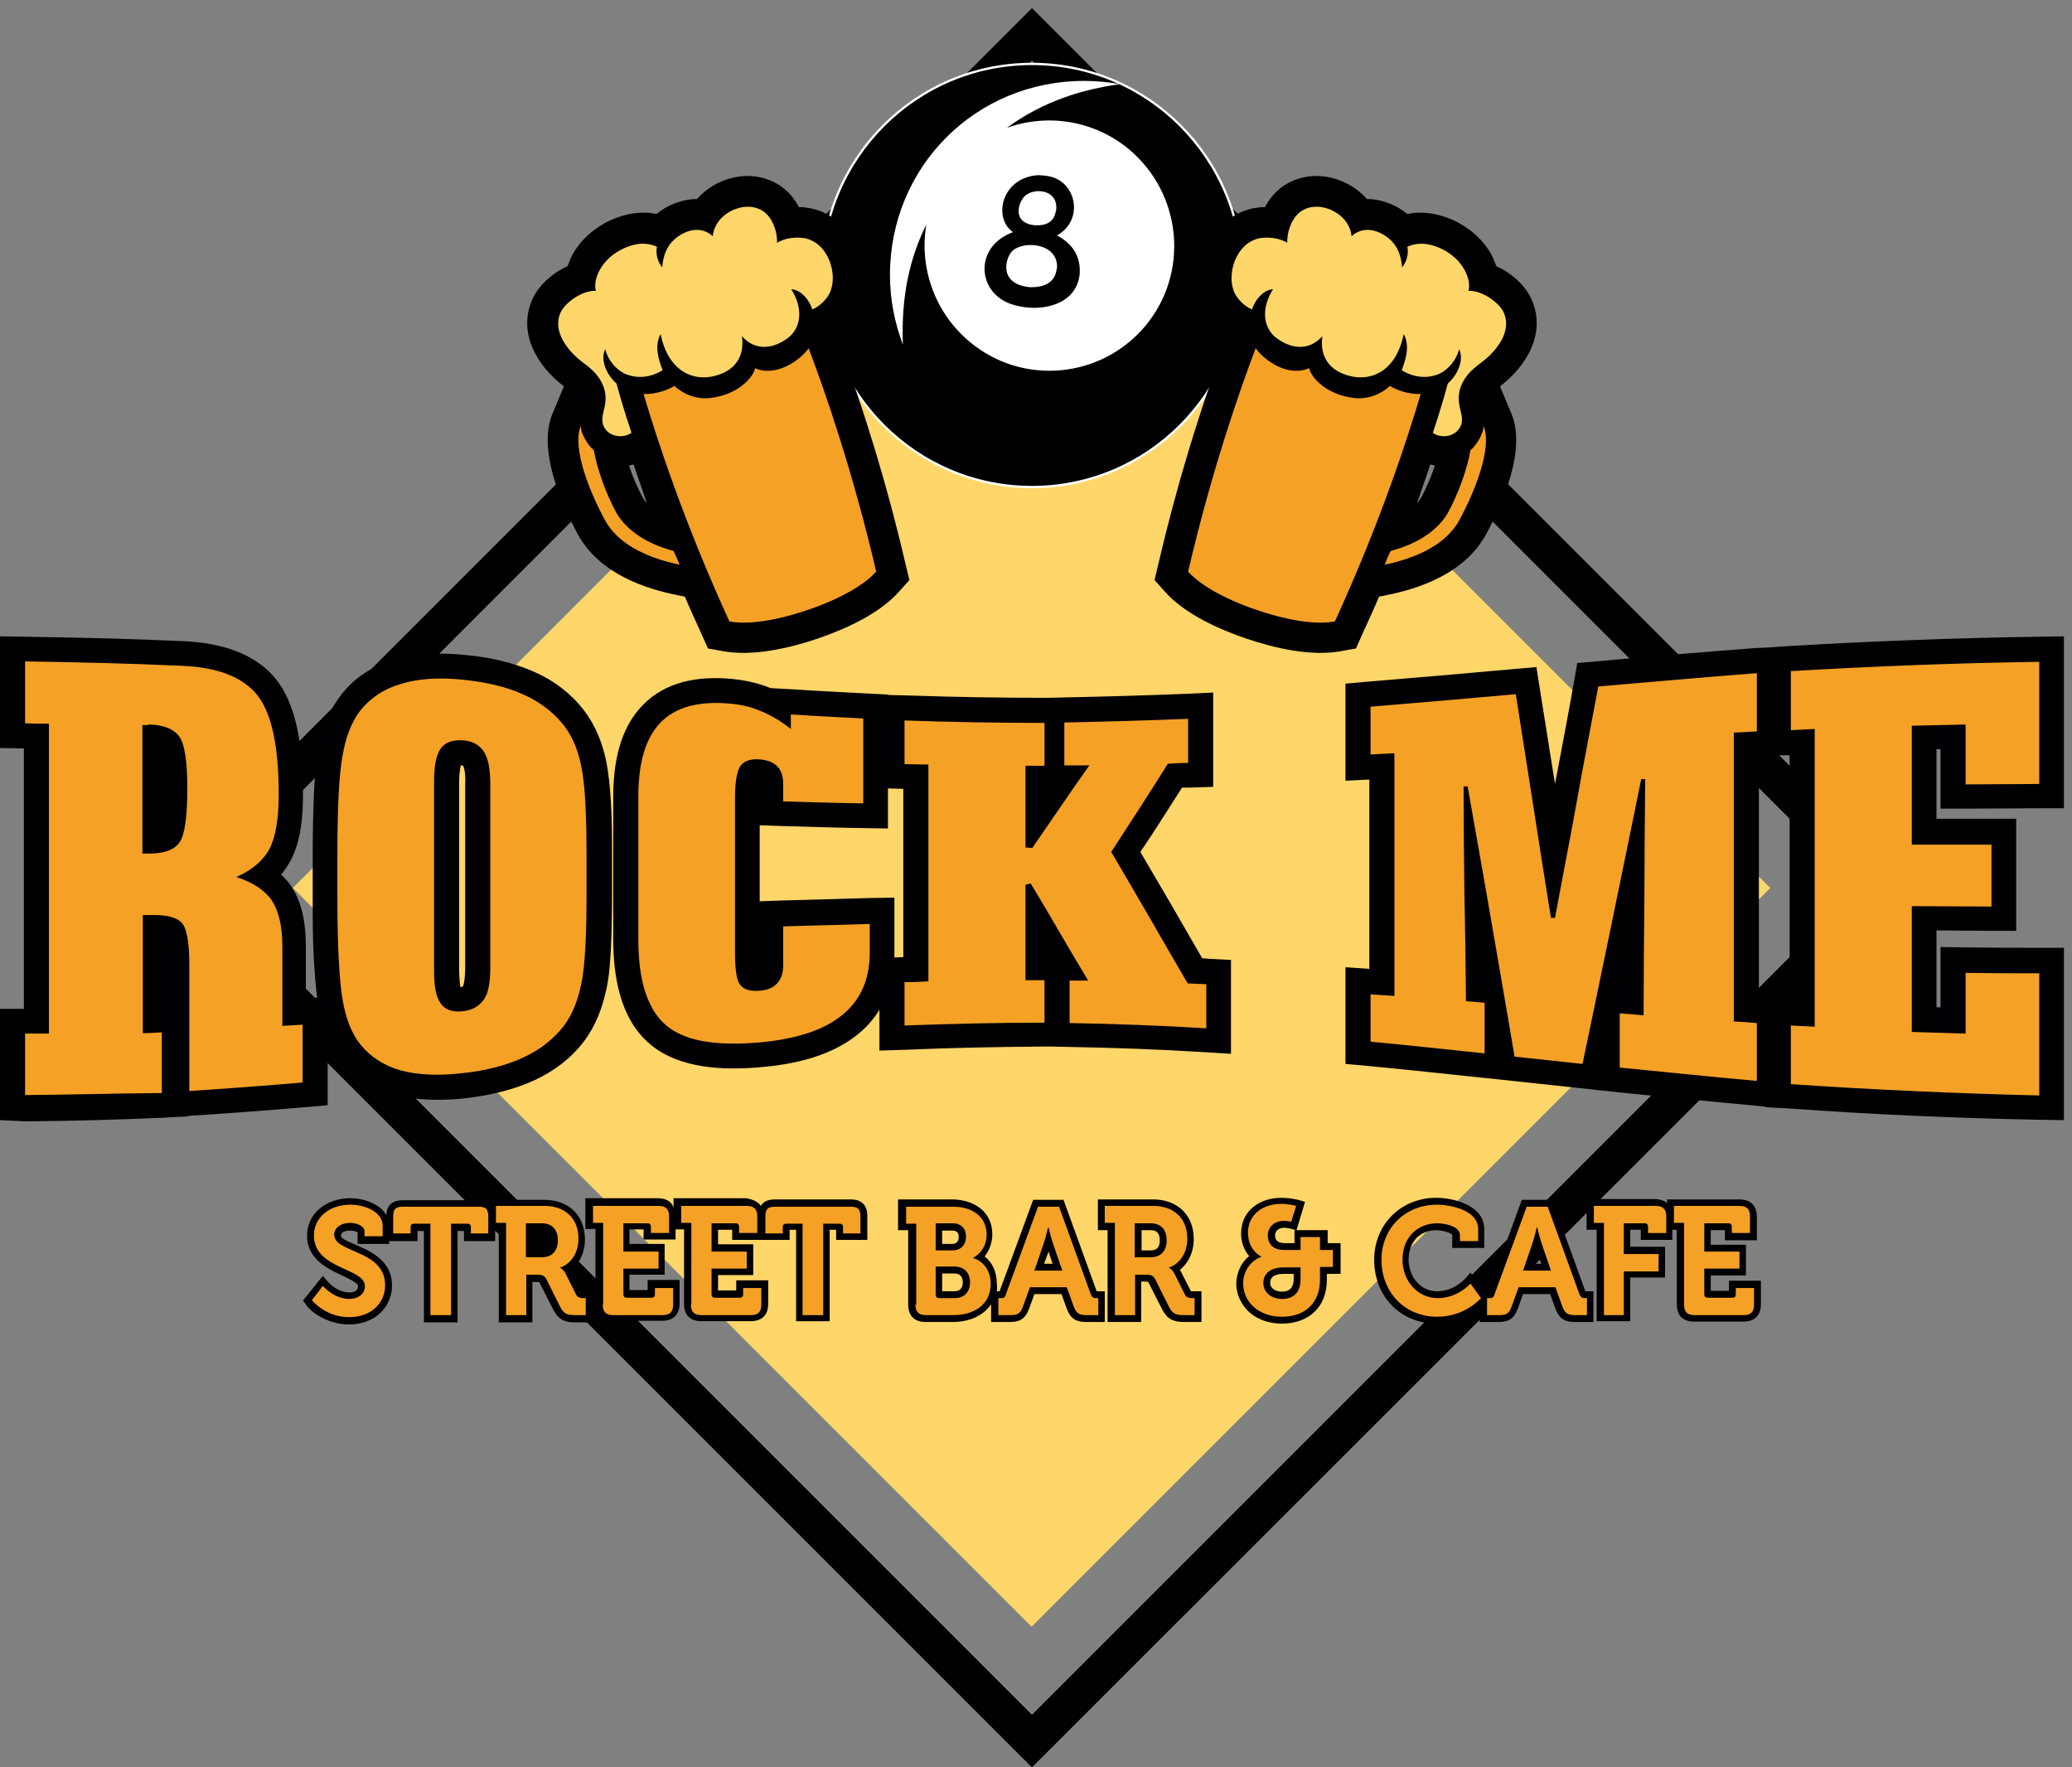 <?xml version="1.0" encoding="utf-8"?>
<!-- Generator: Adobe Illustrator 22.0.0, SVG Export Plug-In . SVG Version: 6.00 Build 0)  -->
<svg version="1.1" id="Layer_1" xmlns="http://www.w3.org/2000/svg" xmlns:xlink="http://www.w3.org/1999/xlink" x="0px" y="0px"
	 viewBox="0 0 512.2 436.9" style="enable-background:new 0 0 512.2 436.9;" xml:space="preserve">
<rect x="0" y="0" width="512.2" height="436.9" fill="#808080" stroke="none"/>
<style type="text/css">
	.st0{fill-rule:evenodd;clip-rule:evenodd;fill:#000003;}
	.st1{fill-rule:evenodd;clip-rule:evenodd;fill:#FFD669;}
	.st2{fill:#FFFFFF;}
	.st3{fill:none;stroke:#FFFFFF;stroke-width:0.567;stroke-miterlimit:22.926;}
	.st4{fill:#F4A126;}
	.st5{fill:#FFD669;}
</style>
<path class="st0" d="M50.7,219.5l204.4,204.4l204.4-204.4L255.1,15L50.7,219.5z M37.7,219.5L255.1,2l217.5,217.5L255.1,436.9
	L37.7,219.5z"/>
<rect x="125.9" y="90.3" transform="matrix(0.707 -0.707 0.707 0.707 -80.463 244.676)" class="st1" width="258.3" height="258.3"/>
<path d="M246.6,119.6L246.6,119.6c2.8,0.4,5.6,0.7,8.6,0.7c28.7,0,52-23.4,52-52.3c0-28.9-23.3-52.3-52-52.3c-0.8,0-1.6,0-2.4,0.1
	c-12.5,0.6-23.9,5.7-32.6,13.7l-0.2,0c-10.4,9.6-16.9,23.3-16.9,38.5c0,1.9,0.1,3.8,0.3,5.7l0.1,0c0.6,5.8,2.2,11.3,4.6,16.4l-0.1,0
	C215.1,105.5,229.4,116.8,246.6,119.6"/>
<path class="st2" d="M283.1,80.6c-11,13.1-30.5,14.8-43.5,3.8c-8.7-7.3-12.4-18.5-10.6-28.9c-4,8-6.3,17.6-5.8,29.7
	c-2-5.3-3.2-11.1-3.2-17.2c0-26.8,21.2-48,48-48c3.1,0,6,0.3,8.9,0.8c-11.9,1.6-20.9,5.6-28,10.8c10-3.6,21.6-1.9,30.3,5.4
	C292.3,48.1,294,67.6,283.1,80.6"/>
<path d="M261.3,58.2c6.5-3.7,4.9-12.5-1.1-14.4c-1.3-0.4-2.3-0.4-3.3-0.5c-8.7,0.3-11.3,9.4-7.3,13.4c0.2,0.2,0.6,0.5,0.8,0.7
	c-9,3.3-9,13.4-2,17.1c5.8,3,17.5,2.3,18.5-6.7C267.1,64.9,266.4,60.9,261.3,58.2 M253.4,48.4c2.4-2.1,8.1-1.5,7.7,3.3
	c0,0.1,0,0.3-0.1,0.5c-0.4,2.5-2.1,3.6-5.1,3.5C249.8,55.1,251.9,49.7,253.4,48.4z M261.2,66.6c-0.3,2.1-1.6,4.5-6.6,4.4
	c-8.1-0.8-6-7.6-4.2-9.1c3-2.5,11.1-1.7,10.9,4.2C261.3,66.2,261.2,66.4,261.2,66.6z"/>
<ellipse class="st3" cx="255.1" cy="68.1" rx="52" ry="52.3"/>
<path class="st0" d="M114.5,189.3c-0.2-0.1-0.5-0.1-0.6-0.1c0,0,0,0,0,0c-0.3,1.2-0.4,3.3-0.4,4.1c0,7.8,0,15.6,0,23.4
	c0,7.8,0,15.6,0,23.3c0,0.8,0.1,2.8,0.3,4c0.2,0,0.5-0.1,0.6-0.1c0.5-0.9,0.6-3.7,0.6-4.7c0-7.6,0-15.1,0-22.7c0-7.6,0-15.1,0-22.7
	C115.1,192.9,115,190.2,114.5,189.3 M78.4,246.6c-0.4-3-0.6-6-0.8-9c-0.3-5.2-0.3-10.4-0.3-15.6c0-1.7,0-3.5,0-5.2
	c0-1.7,0-3.5,0-5.2c0-5.2,0.1-10.4,0.3-15.5c0.2-3.5,0.4-7.1,1.1-10.6c0.9-4.9,2.5-9.8,5.7-13.8c3.3-4.3,7.8-7.1,13-8.6
	c5.6-1.7,11.8-1.8,17.5-1.2c5.8,0.5,11.8,1.8,17.2,4.2c4.8,2.1,8.9,5.2,12.2,9.4c2.9,3.8,4.7,8.3,5.6,12.9c0.6,3.1,0.9,6.4,1.1,9.6
	c0.3,4.6,0.3,9.2,0.3,13.8c0,1.5,0,3,0,4.6s0,3,0,4.6c0,4.6-0.1,9.3-0.3,13.9c-0.2,3.2-0.4,6.5-1.1,9.6c-1,4.7-2.7,9.2-5.6,13
	c-3.2,4.2-7.4,7.3-12.1,9.5c-5.4,2.5-11.3,3.8-17.2,4.5c-5.7,0.6-11.9,0.6-17.5-0.9c-5.2-1.5-9.6-4.2-13-8.5c-1.5-1.8-2.6-3.9-3.5-6
	c0,3.8,0,7.6,0,11.4v5.7l-5.6,0.5c-9.4,0.8-18.7,1.5-28.1,2.1l-1,0.1v0.1l-4.5,0.2l-1.1,0.1v0l-0.3,0c-11.3,0.5-22.7,0.8-34,0.9
	L0,276.9v-6.2c0-5.1,0-10.1,0-15.2v-6.1l5.9,0c0-10.7,0-21.4,0-32.2c0-10.7,0-21.5,0-32.2L0,184.9v-6.1c0-5.1,0-10.2,0-15.3v-6.2
	l6.2,0.1c13.1,0.2,26.2,0.5,39.2,1.1c8.6,0.4,17.8,2.7,23.2,9.9c5.5,7.3,6.3,19.2,6.3,28c0,5.3-0.5,11.6-3.1,16.4
	c-0.7,1.2-1.4,2.3-2.3,3.4c0.9,0.9,1.8,1.8,2.5,2.9c2.9,4.3,3.6,9.8,3.6,14.9c0,4.3,0,8.6,0,12.9L78.4,246.6z M221.1,236.7l2.2-0.1
	c0-6.9,0-13.9,0-20.8c0-6.9,0-13.9,0-20.8l-3.8-0.1c0,1.2,0,2.4,0,3.6v6.3l-6.3-0.1c-6.6-0.1-13.2-0.3-19.8-0.5l-5.6-0.2
	c0,4.1,0,8.2,0,12.2c0,2.2,0,4.4,0,6.6l5.6-0.2c7.1-0.2,14.3-0.4,21.4-0.6l6.3-0.1v6.3c0,2.4,0,4.7,0,7.1
	C221.1,235.9,221.1,236.3,221.1,236.7z M217.4,249.6c-1.4,2.3-3.2,4.4-5.5,6.2c-6.6,5.3-15.5,7.3-23.8,8c-9,0.8-20,0.5-27.3-5.6
	c-7.5-6.2-9.2-16.8-9.2-25.9c0-5.9,0-11.8,0-17.7c0-5.9,0-11.8,0-17.7c0-8,1.5-16.7,7.3-22.6c5.7-5.9,13.8-7.2,21.7-6.5
	c3.4,0.3,6.7,1,9.9,2.3l5.5,0.3c5.9,0.4,11.9,0.7,17.8,1l5.8,0.3v0.1l4.3,0.1c11.5,0.4,22.9,0.6,34.4,0.6l1,0l3.8-0.1
	c10.2-0.2,20.3-0.5,30.4-0.9l6.4-0.3v6.4c0,3.6,0,7.3,0,10.9v6l-6,0.2c-0.6,0-1.2,0-1.7,0c-1.8,2.8-3.5,5.5-5.3,8.3
	c-1.6,2.5-3.3,5.1-5,7.6c2.5,4.3,5,8.5,7.5,12.8c2.6,4.5,5.2,9,7.8,13.5c0.4,0,0.8,0,1.3,0.1l5.8,0.3v5.8c0,3.6,0,7.2,0,10.9v6.5
	l-6.5-0.4c-11.2-0.7-22.4-1.1-33.6-1.3l-4.4-0.1l-1.6,0c-11.5,0.1-22.9,0.3-34.4,0.8l-6.4,0.2v-6.4
	C217.4,252.2,217.4,250.9,217.4,249.6z M440.5,186.7L440.5,186.7l-5.7,0.3c0,10,0,19.9,0,29.9c0,10,0,20,0,30l5.7,0.4v0l1.9,0.1
	c0-10.1,0-20.2,0-30.3c0-10.1,0-20.3,0-30.4L440.5,186.7z M436.5,160.1L436.5,160.1l5.8-0.4c20.5-1.2,41.1-2,61.7-2.3l6.2-0.1v6.2
	c0,5,0,10.1,0,15.1c0,5,0,10.1,0,15.1v6.1l-6.1,0c-6.1,0-12.1,0.1-18.2,0.1l-6.2,0v-6.2c0-2.8,0-5.7,0-8.5c-0.3,0-0.7,0-1,0
	c0,2.9,0,5.8,0,8.7c0,2.8,0,5.7,0,8.5c4.5,0,9,0,13.5,0l6.2,0v6.2c0,5.1,0,10.2,0,15.3v6.2l-6.2,0c-4.5,0-9-0.1-13.5-0.1
	c0,3.1,0,6.2,0,9.4c0,3.2,0,6.4,0,9.6c0.3,0,0.7,0,1,0c0-2.9,0-5.8,0-8.7v-6.2l6.2,0.1c6.1,0.1,12.1,0.1,18.2,0.1l6.1,0v6.1
	c0,5,0,10.1,0,15.1c0,5,0,10.1,0,15.1v6.3l-6.3-0.1c-20.6-0.4-41.2-1.3-61.7-2.8l-1.7-0.1v0l-0.5,0l-3.5-0.2v-0.1l-2.7-0.3
	c-11.3-1-22.6-2.2-33.9-3.3l-3.6-0.4l0,0l-1.2-0.1l-0.7-0.1v0l-3.7-0.4c-5.6-0.6-11.2-1.2-16.8-1.8l-0.8-0.1v0l-6.8-0.7
	c-9.4-1-18.8-2-28.2-2.9l-5.5-0.5v-5.6c0-3.9,0-7.8,0-11.7v-6.6l5.9,0.4c0-7.8,0-15.6,0-23.3c0-7.8,0-15.6,0-23.5l-5.9,0.3v-6.5
	c0-3.9,0-7.9,0-11.8V169l5.6-0.5c12-1,23.9-2,35.9-3.1l5.7-0.5l0.9,5.7c1.2,7.7,2.5,15.5,3.7,23.2c1.6-8.4,3.2-16.8,4.7-25.3
	l0.8-4.6l4.7-0.4c13.1-1.2,26.2-2.3,39.3-3.3L436.5,160.1z"/>
<path class="st4" d="M442.7,268c0-4.8,0-9.6,0-14.5c1.9,0.1,3.9,0.2,5.9,0.3c0-12.3,0-24.5,0-36.8c0-12.3,0-24.5,0-36.8
	c-2,0.1-3.9,0.2-5.9,0.3c0-4.9,0-9.7,0-14.6c20.5-1.2,40.9-2,61.4-2.3c0,5.1,0,10.1,0,15.1c0,5,0,10.1,0,15.1
	c-6.1,0-12.1,0.1-18.2,0.1c0-4.9,0-9.9,0-14.8c-4.5,0.1-8.9,0.2-13.3,0.3c0,4.9,0,9.8,0,14.7c0,4.9,0,9.8,0,14.7
	c6.5,0,13.1,0,19.7,0c0,5.1,0,10.2,0,15.3c-6.6,0-13.1-0.1-19.7-0.1c0,5.2,0,10.4,0,15.6c0,5.2,0,10.4,0,15.5
	c4.4,0.1,8.9,0.3,13.3,0.4c0-5,0-10,0-15c6.1,0.1,12.1,0.1,18.2,0.1c0,5,0,10.1,0,15.1c0,5,0,10.1,0,15.1
	C483.6,270.3,463.2,269.4,442.7,268 M362.4,247.5c1.5,0.1,3,0.2,4.6,0.4c0,4.2,0,8.3,0,12.5c-9.4-1-18.8-2-28.2-2.9
	c0-3.9,0-7.8,0-11.7c1.9,0.1,3.9,0.3,5.9,0.4c0-10,0-20,0-30c0-10,0-20,0-30c-2,0.1-3.9,0.2-5.9,0.3c0-3.9,0-7.9,0-11.8
	c12-1,23.9-2,35.9-3.1c1.4,9.1,2.9,18.2,4.3,27.4c1.4,9.2,2.9,18.5,4.4,27.9c0.3,0,0.7,0,1,0c1.7-9.3,3.6-18.8,5.3-28.3
	c1.7-9.6,3.6-19.2,5.4-28.9c13-1.1,26.1-2.3,39.2-3.3c0,4.8,0,9.6,0,14.4c-1.9,0.1-3.8,0.2-5.7,0.3c0,11.9,0,23.8,0,35.7
	c0,11.9,0,23.8,0,35.7c1.9,0.1,3.8,0.2,5.7,0.4c0,4.8,0,9.5,0,14.3c-11.3-1-22.6-2.2-33.9-3.3c0-4.5,0-8.9,0-13.4
	c1.9,0.1,3.9,0.3,5.9,0.5c0-9.7,0.1-19.5,0.2-29.2c0-9.7,0.1-19.5,0.2-29.2c-0.3,0-0.7,0-1,0c-2.4,12-4.9,23.9-7.3,35.7
	c-2.4,11.7-4.8,23.2-7.2,34.7c-5.6-0.6-11.2-1.2-16.8-1.8c-1.9-11.4-3.9-22.7-5.8-33.8c-1.9-11.1-3.9-22.1-5.8-33c-0.3,0-0.7,0-1,0
	c0,8.8,0.1,17.7,0.2,26.6C362.2,229.8,362.3,238.6,362.4,247.5z M223.6,253.5c0-3.6,0-7.1,0-10.7c1.9,0,3.9-0.1,5.9-0.2
	c0-8.9,0-17.9,0-26.8c0-8.9,0-17.9,0-26.8c-2,0-3.9-0.1-5.9-0.1c0-3.6,0-7.2,0-10.8c11.5,0.4,23,0.6,34.6,0.6c0,3.5,0,7.1,0,10.6
	c-1.6,0-3.2,0-4.7,0c0,3.4,0,6.7,0,10.1c0,3.4,0,6.7,0,10.1c0.5,0,1.1,0.1,1.7,0.1c2.3-3.4,4.7-6.8,7-10.2c2.3-3.4,4.7-6.8,7.1-10.2
	c-2.1,0-4.1,0-6.2,0c0-3.5,0-7.1,0-10.6c10.2-0.2,20.4-0.5,30.6-0.9c0,3.6,0,7.3,0,10.9c-1.7,0-3.4,0.1-5,0.2c-2.3,3.7-4.7,7.4-7,11
	c-2.3,3.6-4.7,7.2-7,10.8c3.1,5.3,6.3,10.7,9.4,16.1c3.1,5.4,6.3,10.9,9.5,16.4c1.5,0.1,3,0.1,4.6,0.2c0,3.6,0,7.2,0,10.9
	c-11.3-0.7-22.6-1.1-33.8-1.3c0-3.5,0-7,0-10.5c1.5,0,3.1,0,4.6,0c-2.4-4-4.8-8-7.1-12c-2.3-4-4.7-8-7.1-12
	c-0.4,0.1-0.9,0.2-1.3,0.3c0,3.9,0,7.9,0,11.8c0,3.9,0,7.9,0,11.8c1.5,0,3.1,0,4.7,0c0,3.5,0,7,0,10.5
	C246.6,252.8,235.1,253.1,223.6,253.5z M157.8,232.3c0-5.9,0-11.8,0-17.7c0-5.9,0-11.8,0-17.7c0-8.4,1.8-14.5,5.5-18.3
	c3.7-3.8,9.3-5.3,16.7-4.7c2.9,0.2,5.6,0.8,8.1,1.9c2.5,1,5,2.5,7.4,4.4c0-1.2,0-2.4,0-3.6c5.9,0.4,11.9,0.7,17.9,1
	c0,3.5,0,7,0,10.5c0,3.5,0,7,0,10.5c-6.6-0.1-13.2-0.3-19.8-0.5c0-1.4,0-2.9,0-4.3c0-2-0.5-3.4-1.5-4.4c-1-1-2.5-1.6-4.7-1.7
	c-2.1-0.1-3.6,0.5-4.4,1.7c-0.8,1.2-1.3,3.8-1.3,7.7c0,6.4,0,12.9,0,19.3c0,6.4,0,12.9,0,19.3c0,4,0.4,6.7,1.3,7.8
	c0.9,1.1,2.4,1.6,4.7,1.4c1.9-0.1,3.4-0.7,4.4-1.8c1-1.1,1.5-2.5,1.5-4.4c0-3.2,0-6.5,0-9.7c7.1-0.2,14.2-0.4,21.4-0.6
	c0,2.4,0,4.7,0,7.1c0,6.7-2.3,11.8-6.9,15.5c-4.6,3.7-11.4,5.9-20.5,6.7c-10.6,0.9-18.2-0.3-22.9-4.2
	C160.1,249.6,157.8,242.5,157.8,232.3z M121.2,239.2c0-7.6,0-15.1,0-22.7c0-7.6,0-15.1,0-22.7c0-3.7-0.5-6.3-1.6-8
	c-1.1-1.7-2.9-2.7-5.4-2.8c-2.4-0.1-4.2,0.5-5.3,2.1c-1.1,1.6-1.6,4.3-1.6,8.1c0,7.8,0,15.6,0,23.4c0,7.8,0,15.6,0,23.3
	c0,3.9,0.5,6.6,1.6,8.1c1.1,1.6,2.8,2.2,5.3,2c2.4-0.2,4.2-1.2,5.4-2.9C120.7,245.6,121.2,242.9,121.2,239.2z M114.2,168
	c6,0.6,11.1,1.8,15.2,3.7c4.1,1.8,7.4,4.4,9.9,7.5c2.1,2.7,3.6,6.1,4.4,10.3c0.9,4.2,1.3,11.6,1.3,22.2c0,1.5,0,3.1,0,4.6
	c0,1.5,0,3,0,4.6c0,10.6-0.4,18-1.3,22.3c-0.9,4.3-2.3,7.8-4.4,10.5c-2.5,3.2-5.8,5.8-9.9,7.7c-4.1,1.9-9.2,3.3-15.2,3.9
	c-6,0.7-11.1,0.4-15.2-0.7c-4.1-1.2-7.4-3.3-9.9-6.4c-2.1-2.6-3.6-6.3-4.4-11c-0.8-4.7-1.3-13.1-1.3-25.1c0-1.7,0-3.5,0-5.2
	c0-1.7,0-3.5,0-5.2c0-12,0.4-20.3,1.3-25c0.8-4.7,2.3-8.4,4.4-11.1c2.5-3.1,5.8-5.3,9.9-6.5C103.1,167.8,108.2,167.4,114.2,168z
	 M6.2,270.7c0-5.1,0-10.1,0-15.2c1.9,0,3.9,0,5.9,0c0-12.8,0-25.5,0-38.3c0-12.8,0-25.5,0-38.3c-2,0-3.9,0-5.9-0.1
	c0-5.1,0-10.2,0-15.3c13,0.2,26,0.5,39,1.1c9,0.4,15.2,3,18.6,7.5c3.4,4.5,5.1,12.5,5.1,24.3c0,6.1-0.8,10.6-2.3,13.5
	c-1.6,2.9-4.3,5.2-8.2,6.9c4.1,1.3,7.1,3.3,8.8,5.8c1.7,2.6,2.6,6.3,2.6,11.5c0,6.5,0,13,0,19.5c1.6-0.1,3.3-0.2,5-0.3
	c0,4.8,0,9.6,0,14.3c-9.4,0.8-18.7,1.5-28,2.1c0-5.2,0-10.4,0-15.6c0-5.2,0-10.4,0-15.6c0-5.5-0.6-9-1.9-10.4
	c-1.2-1.3-3.7-2-7.6-1.9c-0.7,0-1.3,0-2,0c0,4.9,0,9.7,0,14.6c0,4.9,0,9.7,0,14.6c1.5,0,3.1-0.1,4.7-0.2c0,5,0,10,0,15
	C28.7,270.3,17.4,270.6,6.2,270.7z M35.2,179.2c0,5.3,0,10.6,0,15.9c0,5.3,0,10.6,0,15.9c0.5,0,1.1,0,1.7,0c3.7,0,6.2-0.9,7.5-2.8
	c1.3-1.9,1.9-6.3,1.9-13.3c0-6.5-0.6-10.8-1.9-12.7c-1.3-1.9-3.8-3-7.5-3.1C36.4,179.3,35.8,179.3,35.2,179.2z"/>
<path class="st0" d="M353.6,114.8C353.7,114.8,353.7,114.8,353.6,114.8c0.4,0.1,0.8,0.2,1.1,0.3c-0.9,2.8-2.2,5.7-3.4,7.9
	c-0.3,0.5-0.6,1-1,1.4C351.4,121.1,352.5,118,353.6,114.8 M370.8,95.5c6.6-5,11.5-13.2,7.8-21.5c-1.5-3.4-4.9-6.5-8.7-8.2
	c-0.4-1-0.8-2.1-1.3-3c-2.1-3.7-5.5-6.6-9.4-8.4c-3.6-1.6-7.5-2.3-11.3-1.5c-0.8-0.6-1.6-1.2-2.5-1.7c-2.4-1.3-5-2-7.5-2
	c-4.4-5-11.9-7.2-18.1-4.6c-3.2,1.3-5.5,3.6-7.1,6.6c-0.5,0-1.1,0-1.6,0.1c-3.8,0.4-7.2,2.3-9.7,5.1c-4.8,5.4-6.2,14.2-2.4,20.5
	c1.2,2,2.9,3.8,4.9,5.1l-0.6,1.5c-6.9,18.2-12.6,37.2-17,56.1l-0.9,3.8l2.6,2.9c4.9,5.5,13.4,9.3,20.2,11.6
	c6.8,2.3,15.8,4.4,23.1,3.1l3.9-0.7l1.6-3.6c1.4-3.1,2.8-6.1,4.1-9.2l2.9-0.6c9.3-2,18.9-6.2,23.6-14.9c4.3-7.9,9.9-21.1,6.2-29.8
	L370.8,95.5z"/>
<path class="st4" d="M312.7,88.5c-1-0.8-1.7-1.6-2.3-2.4c-4.1,10.8-10.9,30.4-16.7,55.2c1.5,1.7,6.1,5.8,17,9.5
	c10.9,3.7,17,3.3,19.3,2.8c11.4-24.9,18.1-45.7,21.2-56.2c-3.2,0.1-6.2-1.1-7.6-2c-2.4,2.2-5.5,3.3-8.7,3
	c-6.8-0.7-10.7-4.9-11.3-7.4C321.2,92.2,316.9,92,312.7,88.5"/>
<path class="st4" d="M342.3,139.6c8-1.7,15.2-5,18.5-11.1c3.3-6.1,8.3-17.6,5.9-23.3c0.2,1.8-1.8,5-3.2,6.1
	c-0.8,4.7-3.1,11-5.6,15.5c-2.3,4-7,7.5-14.1,9.4C343.2,137.2,342.8,138.4,342.3,139.6"/>
<path class="st5" d="M361.2,105c0.6-1.7-0.3-3.6-0.5-5.2c-0.4-2.4,0.3-4.9,2-7c1-1.3,2.3-2.3,3.5-3.2c3.6-2.7,7.7-7.6,5.5-12.4
	c-1.1-2.4-5.4-5.5-8.7-5.3c0.8-2.7-1.3-8-6.9-10.5c-4.3-2-7.1-0.9-8.2-0.4c0.5,2.4-0.7,4.4-1.3,5.1c-0.2-2.5-0.9-6-4.8-8.2
	c-3.4-1.9-6.1-1-7.7,0.5c-0.1-1.6-0.9-2.9-1.3-3.5c-2.1-3-6.6-4.7-10-3.3c-2,0.8-3.2,2.5-3.9,4.4c-0.5,1.3-0.7,2.6-0.7,4
	c-1.9-1.1-4-1.4-6.3-1.2c-1.8,0.2-3.6,1.2-4.8,2.6c-2.8,3.2-3.5,8.4-1.6,11.6c1.1,1.7,2.6,2.9,4,3.5c0.9-2.8,3.1-4.9,5.2-5
	c-3,4.7-2.5,9.6,0.9,12.1c3.5,2.6,7.9,3.3,11.3-0.5c-0.7,4.7,1.4,8.8,7.5,10c5.5,1,10.9-2.1,12.6-10.5c1.6,2.8,0.5,6.4-0.5,8.9
	c3,1.9,6.5,2.2,9.5,0.8c2-1,4-3.2,4.7-6c1.4,3.1-0.8,6.8-2.8,8.5c-0.7,2.6-1.9,6.8-3.7,12.2c0.5,0.3,1,0.6,1.6,0.7
	C358.1,108.2,360.4,107.2,361.2,105"/>
<path class="st0" d="M156.6,114.8C156.6,114.8,156.6,114.8,156.6,114.8c-0.4,0.1-0.8,0.2-1.1,0.3c0.9,2.8,2.2,5.7,3.4,7.9
	c0.3,0.5,0.6,1,1,1.4C158.8,121.1,157.7,118,156.6,114.8 M139.4,95.5c-6.6-5-11.5-13.2-7.8-21.5c1.5-3.4,4.9-6.5,8.7-8.2
	c0.4-1,0.8-2.1,1.3-3c2.1-3.7,5.5-6.6,9.4-8.4c3.6-1.6,7.5-2.3,11.3-1.5c0.8-0.6,1.6-1.2,2.5-1.7c2.4-1.3,5-2,7.5-2
	c4.4-5,11.9-7.2,18.1-4.6c3.2,1.3,5.5,3.6,7.1,6.6c0.5,0,1.1,0,1.6,0.1c3.8,0.4,7.2,2.3,9.7,5.1c4.8,5.4,6.2,14.2,2.4,20.5
	c-1.2,2-2.9,3.8-4.9,5.1l0.6,1.5c6.9,18.2,12.6,37.2,17,56.1l0.9,3.8l-2.6,2.9c-4.9,5.5-13.4,9.3-20.2,11.6
	c-6.8,2.3-15.8,4.4-23.1,3.1l-3.9-0.7l-1.6-3.6c-1.4-3.1-2.8-6.1-4.1-9.2l-2.9-0.6c-9.3-2-18.9-6.2-23.6-14.9
	c-4.3-7.9-9.9-21.1-6.2-29.8L139.4,95.5z"/>
<path class="st4" d="M197.6,88.5c1-0.8,1.7-1.6,2.3-2.4c4.1,10.8,10.9,30.4,16.7,55.2c-1.5,1.7-6.1,5.8-17,9.5
	c-10.9,3.7-17,3.3-19.3,2.8c-11.4-24.9-18.1-45.7-21.2-56.2c3.2,0.1,6.2-1.1,7.6-2c2.4,2.2,5.5,3.3,8.7,3c6.8-0.7,10.7-4.9,11.3-7.4
	C189,92.2,193.3,92,197.6,88.5"/>
<path class="st4" d="M168,139.6c-8-1.7-15.2-5-18.5-11.1c-3.3-6.1-8.3-17.6-5.9-23.3c-0.2,1.8,1.8,5,3.2,6.1
	c0.8,4.7,3.1,11,5.6,15.5c2.3,4,7,7.5,14.1,9.4C167,137.2,167.5,138.4,168,139.6"/>
<path class="st5" d="M149.1,105c-0.6-1.7,0.3-3.6,0.5-5.2c0.4-2.4-0.3-4.9-2-7c-1-1.3-2.3-2.3-3.5-3.2c-3.6-2.7-7.7-7.6-5.5-12.4
	c1.1-2.4,5.4-5.5,8.7-5.3c-0.8-2.7,1.3-8,6.9-10.5c4.3-2,7.1-0.9,8.2-0.4c-0.5,2.4,0.7,4.4,1.3,5.1c0.2-2.5,0.9-6,4.8-8.2
	c3.4-1.9,6.1-1,7.7,0.5c0.1-1.6,0.9-2.9,1.3-3.5c2.1-3,6.6-4.7,10-3.3c2,0.8,3.2,2.5,3.9,4.4c0.5,1.3,0.7,2.6,0.7,4
	c1.9-1.1,4-1.4,6.3-1.2c1.8,0.2,3.6,1.2,4.8,2.6c2.8,3.2,3.5,8.4,1.6,11.6c-1.1,1.7-2.6,2.9-4,3.5c-0.9-2.8-3.1-4.9-5.2-5
	c3,4.7,2.5,9.6-0.9,12.1c-3.5,2.6-7.9,3.3-11.3-0.5c0.7,4.7-1.4,8.8-7.5,10c-5.5,1-10.9-2.1-12.6-10.5c-1.6,2.8-0.5,6.4,0.5,8.9
	c-3,1.9-6.5,2.2-9.5,0.8c-2-1-4-3.2-4.7-6c-1.4,3.1,0.8,6.8,2.8,8.5c0.7,2.6,1.9,6.8,3.7,12.2c-0.5,0.3-1,0.6-1.6,0.7
	C152.2,108.2,149.8,107.2,149.1,105"/>
<path class="st0" d="M378.9,312.4h2.1l-1-3L378.9,312.4z M319.9,314.9h-2.4c-1.6,0-3.5,0.3-3.5,2.2c0,1.6,1.6,2.2,2.9,2.2
	c2.1,0,2.9-1.2,2.9-3.2V314.9z M282.2,309.1h2.2c1.7,0,2.3-0.9,2.3-2.5c0-1.5-0.6-2.5-2.2-2.5h-2.3V309.1z M258.1,312.4h2.1l-1-3
	L258.1,312.4z M232.9,319.2h3c1.4,0,2.1-0.8,2.1-2.2c0-1.4-0.7-2.2-2.1-2.2h-3V319.2z M232.9,307.5h2.5c1.1,0,1.6-0.7,1.6-1.7
	c0-1.1-0.5-1.6-1.6-1.6h-2.5V307.5z M131.7,309.1h2.2c1.7,0,2.3-0.9,2.3-2.5c0-1.5-0.6-2.5-2.2-2.5h-2.3V309.1z M320.4,304.1
	l-1.5-0.4c-0.4-0.1-1-0.2-1.4-0.2c-1.2,0-2.3,0.6-2.3,1.9c0,1.5,1.1,1.9,2.4,1.9h2.4v-3.2H320.4z M308.8,310.5c-1.4-1.6-2-3.6-2-5.6
	c0-5.6,4.6-8.8,9.9-8.8c1.3,0,2.9,0.2,4.2,0.5l1.7,0.5l-2.1,7h7.7v3.2h3.2v7.6H328v1.5c0,6.7-4.5,10.8-11.1,10.8
	c-4.1,0-8.1-1.7-10.1-5.4c-0.8-1.4-1.2-3-1.2-4.6C305.7,314.6,306.8,312.1,308.8,310.5z M273.9,304.1h-2.5v-7.6h13.7
	c5.9,0,10,3.8,10,9.8c0,2.3-0.7,4.6-2.2,6.4c-0.3,0.4-0.8,0.8-1.2,1.2c0,0.1,0.1,0.1,0.1,0.2l2.6,5.1c0.1,0,0.3,0,0.4,0h2.2v7.6
	h-4.3c-2.5,0-4-0.6-5.3-2.9l-3.4-6.7c0-0.1-0.1-0.2-0.2-0.3c-0.2-0.1-0.7-0.1-0.9-0.1h-0.8v10h-8.3V304.1z M120.9,297.2v-0.6h13.7
	c5.9,0,10,3.8,10,9.8c0,2.3-0.7,4.6-2.2,6.4c-0.3,0.4-0.8,0.8-1.2,1.2c0,0.1,0.1,0.1,0.1,0.2l2.6,5.1c0.1,0,0.3,0,0.4,0h2.2v7.6
	h-4.3c-2.5,0-4-0.6-5.3-2.9l-3.4-6.7c0-0.1-0.1-0.2-0.2-0.3c-0.2-0.1-0.7-0.1-0.9-0.1h-0.8v10h-8.3v-22.6h-0.9v2.5h-7.7v-2.5h-1.6
	v22.6h-8.3v-22.6h-1.6v2.5h-7v0.7h-7.8v-2.8c-0.3-0.4-1.4-0.5-1.9-0.5c-0.7,0-2.2,0.2-2.2,1.2c0,0.1,0,0.1,0,0.2
	c0.2,0.6,1.5,1.2,2,1.4c1.5,0.7,3.1,1.3,4.6,2.1c3.6,1.9,6,4.5,6,8.7c0,1.5-0.3,2.9-1,4.2c-1.8,3.7-5.7,5.4-9.6,5.4
	c-2.8,0-5.4-0.8-7.8-2.3c-1-0.6-2.1-1.5-2.8-2.5l-0.8-1.1l4.9-6.1l1.3,1.5c1.2,1.4,3.4,2.6,5.2,2.6c1,0,2.2-0.3,2.2-1.5
	c0-0.1,0-0.1,0-0.2c-0.2-0.6-1.4-1.2-1.9-1.5c-1.5-0.8-3-1.4-4.5-2.2c-3.5-1.9-6.2-4.4-6.2-8.7c0-1.5,0.4-2.9,1.1-4.2
	c1.9-3.4,5.8-5,9.6-5c3.2,0,7.3,1.3,8.9,4.2c0.1-2.5,1.5-3.7,4.1-3.7h18.7C119.4,296.5,120.3,296.8,120.9,297.2z M188.1,298.1
	c0.6-1.1,1.8-1.6,3.5-1.6h18.7c2.7,0,4.1,1.4,4.1,4.1v5.9h-7.7v-2.5h-1.6v22.6h-8.3v-22.6h-1.6v2.5H181v-2.5h-3.5v3.6h8.7v7.6h-8.7
	v3.8h4.5v-2.5h7.9v5.8c0,2.7-1.5,4.3-4.3,4.3h-12.2c-2.8,0-4.3-1.5-4.3-4.3v-18.4H167v2.5h-7.9v-2.5h-3.5v3.6h8.7v7.6h-8.7v3.8h4.5
	v-2.5h7.9v5.8c0,2.7-1.5,4.3-4.3,4.3h-12.2c-2.8,0-4.3-1.5-4.3-4.3v-18.4h-2.5v-7.6h17.9c2,0,3.4,0.8,3.9,2.3v-2.3h17.9
	C186.2,296.5,187.4,297.1,188.1,298.1z M246.4,319.2h0.7l8.3-22.6h7.5l8.2,22.6h2v7.6h-4.6c-2.6,0-3.9-0.9-4.8-3.3l-1.3-3.6h-6.7
	l-1.3,3.6c-0.9,2.4-2.2,3.3-4.7,3.3h-4.7v-4.4c-1.9,2.9-5.5,4.4-9.5,4.4h-6.7c-2.7,0-4.3-1.5-4.3-4.3v-18.4h-2.5v-7.6h13.3
	c5.3,0,10,2.9,10,8.6c0,2-0.7,4-1.9,5.5c2,1.5,3,4,3,6.6C246.5,318,246.5,318.6,246.4,319.2z M367,319.2h0.9l8.3-22.6h7.5l8.2,22.6
	h2v7.6h-4.6c-2.6,0-3.9-0.9-4.8-3.3l-1.3-3.6h-6.7l-1.3,3.6c-0.9,2.4-2.2,3.3-4.7,3.3h-4.7v-3.3c-0.6,0.5-1.2,0.9-1.7,1.2
	c-2.7,1.7-5.7,2.5-8.9,2.5c-9.1,0-15.5-6.8-15.5-15.8c0-8.7,6.6-15.3,15.3-15.3c4.6,0,11.9,2,11.9,7.7v4.7h-7.9v-3.2c0,0,0,0,0,0
	c-0.2-0.5-1.8-0.9-2.3-1c-0.5-0.1-1.1-0.2-1.6-0.2c-4.3,0-6.9,3.1-6.9,7.3c0,4,2.8,7.8,7,7.8c1.8,0,3.5-0.5,5-1.5
	c0.6-0.4,1.4-1,1.9-1.5l1.4-1.6L367,319.2z M412.1,297.4v-0.9H430c2.7,0,4.3,1.5,4.3,4.3v5.8h-7.9v-2.5h-3.5v3.6h8.7v7.6h-8.7v3.8
	h4.5v-2.5h7.9v5.8c0,2.7-1.5,4.3-4.3,4.3h-12.2c-2.8,0-4.3-1.5-4.3-4.3v-18.4h-1.1v2.5h-7.8v-2.5H403v4.2h8.6v7.6H403v10.8h-8.3
	v-22.6h-2.5v-7.6h17C410.5,296.5,411.4,296.8,412.1,297.4z"/>
<path class="st4" d="M416.3,322.5c0,1.8,0.8,2.6,2.6,2.6H431c1.8,0,2.6-0.8,2.6-2.6v-4.1h-4.5v1.6c0,0.5-0.3,0.8-0.8,0.8h-6.2
	c-0.5,0-0.8-0.3-0.8-0.8v-6.4h8.7v-4.2h-8.7v-7h6c0.5,0,0.8,0.3,0.8,0.8v1.6h4.5v-4.1c0-1.8-0.8-2.6-2.6-2.6h-16.2v4.2h2.5V322.5z
	 M396.4,325.1h5v-10.8h8.6V310h-8.6v-7.6h5.2c0.5,0,0.8,0.3,0.8,0.8v1.6h4.5v-4.1c0-1.8-0.8-2.6-2.6-2.6h-15.3v4.2h2.5V325.1z
	 M376.5,314.1l2.3-6.7c0.5-1.5,1.1-4,1.1-4h0.1c0,0,0.6,2.5,1.1,4l2.3,6.7H376.5z M367.6,325.1h3c1.9,0,2.5-0.5,3.1-2.2l1.7-4.7h9.1
	l1.7,4.7c0.6,1.7,1.3,2.2,3.2,2.2h2.9v-4.2h-0.6c-0.6,0-0.9-0.2-1.2-0.8l-7.9-21.8h-5.2l-8,21.8c-0.2,0.7-0.5,0.8-1.2,0.8h-0.6
	V325.1z M341.5,311.4c0,7.9,5.6,14.1,13.8,14.1c6.9,0,10.8-4.6,10.8-4.6l-2.6-3.6c0,0-3.1,3.6-8.1,3.6c-4.9,0-8.7-4.2-8.7-9.5
	c0-5.6,3.8-9,8.6-9c2.3,0,5.6,0.9,5.6,2.9v1.5h4.5v-3c0-4.6-6.7-6-10.2-6C347.3,297.8,341.5,303.7,341.5,311.4z M312.3,317.2
	c0-2.6,2-3.9,5.2-3.9h4v2.9c0,3.3-1.7,4.9-4.6,4.9C314.1,321.1,312.3,319.3,312.3,317.2z M307.3,317.2c0,4.7,3.9,8.3,9.6,8.3
	c5.9,0,9.4-3.6,9.4-9.1v-3.2h3.2V309h-3.2v-3.2h-4.8v3.2h-4c-3.3,0-4.1-2-4.1-3.6c0-2,1.5-3.6,4-3.6c0.9,0,1.8,0.2,1.8,0.2l1.2-3.9
	c0,0-1.6-0.5-3.7-0.5c-4.7,0-8.2,2.8-8.2,7.1c0,4.5,3.3,5.9,3.3,5.9v0.1C308.9,311.7,307.3,314.6,307.3,317.2z M280.5,310.8v-8.4h4
	c2.4,0,3.9,1.5,3.9,4.2c0,2.7-1.5,4.2-4,4.2H280.5z M275.6,325.1h5v-10h2.5c1.4,0,2,0.2,2.5,1.2l3.4,6.8c0.9,1.7,1.7,2,3.7,2h2.6
	v-4.2h-0.5c-0.8,0-1.5-0.1-1.9-0.9l-2.6-5.2c-0.5-1-1.3-1.4-1.3-1.4v-0.1c1.1-0.2,4.5-2.2,4.5-7.1c0-5.1-3.4-8.1-8.4-8.1h-12v4.2
	h2.5V325.1z M255.7,314.1l2.3-6.7c0.5-1.5,1.1-4,1.1-4h0.1c0,0,0.6,2.5,1.1,4l2.3,6.7H255.7z M246.8,325.1h3c1.9,0,2.5-0.5,3.1-2.2
	l1.7-4.7h9.1l1.7,4.7c0.6,1.7,1.3,2.2,3.2,2.2h2.9v-4.2h-0.6c-0.6,0-0.9-0.2-1.2-0.8l-7.9-21.8h-5.2l-8,21.8
	c-0.2,0.7-0.5,0.8-1.2,0.8h-0.6V325.1z M231.3,320v-6.9h4.7c2.4,0,3.8,1.6,3.8,3.9c0,2.3-1.4,3.9-3.8,3.9h-3.9
	C231.6,320.9,231.3,320.6,231.3,320z M231.3,309.2v-6.8h4.2c2.2,0,3.3,1.4,3.3,3.3c0,1.9-1.2,3.4-3.3,3.4H231.3z M226.3,322.5
	c0,1.8,0.8,2.6,2.6,2.6h6.7c5,0,9.3-2.4,9.3-7.8c0-2.7-1.4-5.4-4.3-6.3v-0.1c1.6-0.8,3.3-2.8,3.3-5.7c0-4.4-3.5-6.9-8.3-6.9h-11.6
	v4.2h2.5V322.5z M198.5,325.1h5v-22.6h4.1c0.5,0,0.8,0.3,0.8,0.8v1.6h4.3v-4.2c0-1.8-0.6-2.4-2.4-2.4h-18.7c-1.8,0-2.4,0.6-2.4,2.4
	v4.2h4.3v-1.6c0-0.5,0.3-0.8,0.8-0.8h4.1V325.1z M170.8,322.5c0,1.8,0.8,2.6,2.6,2.6h12.2c1.8,0,2.6-0.8,2.6-2.6v-4.1h-4.5v1.6
	c0,0.5-0.3,0.8-0.8,0.8h-6.2c-0.5,0-0.8-0.3-0.8-0.8v-6.4h8.7v-4.2h-8.7v-7h6c0.5,0,0.8,0.3,0.8,0.8v1.6h4.5v-4.1
	c0-1.8-0.8-2.6-2.6-2.6h-16.2v4.2h2.5V322.5z M149,322.5c0,1.8,0.8,2.6,2.6,2.6h12.2c1.8,0,2.6-0.8,2.6-2.6v-4.1h-4.5v1.6
	c0,0.5-0.3,0.8-0.8,0.8h-6.2c-0.5,0-0.8-0.3-0.8-0.8v-6.4h8.7v-4.2h-8.7v-7h6c0.5,0,0.8,0.3,0.8,0.8v1.6h4.5v-4.1
	c0-1.8-0.8-2.6-2.6-2.6h-16.2v4.2h2.5V322.5z M130,310.8v-8.4h4c2.4,0,3.9,1.5,3.9,4.2c0,2.7-1.5,4.2-4,4.2H130z M125.1,325.1h5v-10
	h2.5c1.4,0,2,0.2,2.5,1.2l3.4,6.8c0.9,1.7,1.7,2,3.7,2h2.6v-4.2h-0.5c-0.8,0-1.5-0.1-1.9-0.9l-2.6-5.2c-0.5-1-1.3-1.4-1.3-1.4v-0.1
	c1.1-0.2,4.5-2.2,4.5-7.1c0-5.1-3.4-8.1-8.4-8.1h-12v4.2h2.5V325.1z M106.5,325.1h5v-22.6h4.1c0.5,0,0.8,0.3,0.8,0.8v1.6h4.3v-4.2
	c0-1.8-0.6-2.4-2.4-2.4H99.6c-1.8,0-2.4,0.6-2.4,2.4v4.2h4.3v-1.6c0-0.5,0.3-0.8,0.8-0.8h4.1V325.1z M77.1,321.4
	c0,0,3.3,4.2,9.2,4.2c5.6,0,8.9-3.6,8.9-7.9c0-8.8-12.6-7.9-12.6-12.5c0-1.7,1.7-2.9,3.9-2.9c1.8,0,3.6,0.8,3.6,2.1v1.2h4.5v-2.5
	c0-3.8-4.8-5.3-8-5.3c-5.2,0-9,3.2-9,7.6c0,8.4,12.6,8,12.6,12.5c0,2.1-1.8,3.2-3.9,3.2c-3.7,0-6.5-3.2-6.5-3.2L77.1,321.4z"/>
</svg>

